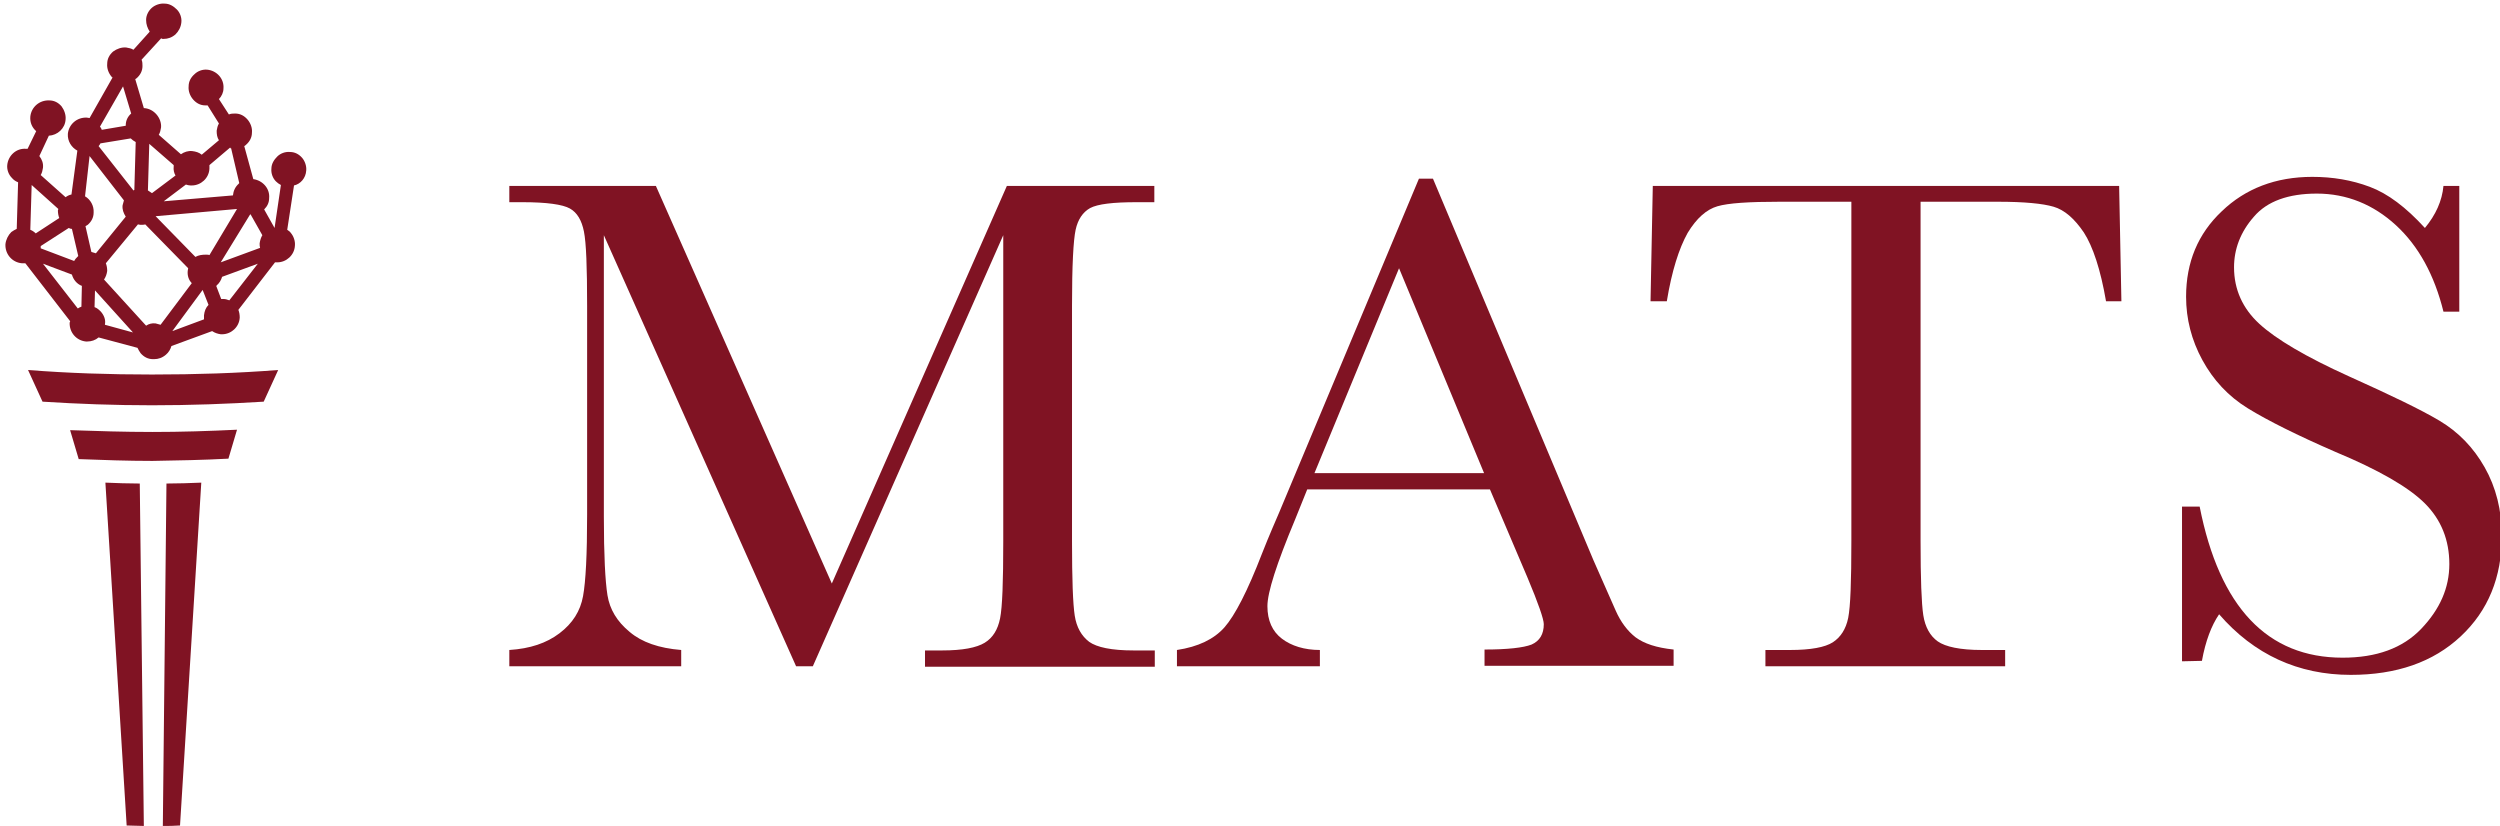 <?xml version="1.0" encoding="utf-8"?>
<!-- Generator: Adobe Illustrator 27.0.0, SVG Export Plug-In . SVG Version: 6.00 Build 0)  -->
<svg version="1.1" id="Layer_1" xmlns="http://www.w3.org/2000/svg" xmlns:xlink="http://www.w3.org/1999/xlink" x="0px" y="0px"
	 viewBox="0 0 552.7 182.6" style="enable-background:new 0 0 552.7 182.6;" xml:space="preserve">
<style type="text/css">
	.st0{fill:#801323;}
</style>
<g id="FINAL_TORCH">
	<path class="st0" d="M50.5,101.4l1.9-6.4c-6.1,0.3-12.4,0.5-18.7,0.5c-6.2,0-12.3-0.2-18.2-0.4l1.9,6.4c5.3,0.2,10.8,0.4,16.3,0.4
		C39.3,101.8,45,101.7,50.5,101.4z"/>
	<path class="st0" d="M58.3,88.8l3.2-7c-8.9,0.7-18.2,1-27.9,1c-9.4,0-18.6-0.3-27.4-1l3.2,7c7.8,0.5,15.9,0.8,24.2,0.8
		C42.1,89.6,50.3,89.3,58.3,88.8z"/>
	<g>
		<path class="st0" d="M30.9,106.9c-2.6,0-5.1-0.1-7.6-0.2l4.7,75.8c1.2,0,2.5,0.1,3.8,0.1L30.9,106.9z"/>
		<path class="st0" d="M44.5,106.7c-2.5,0.1-5.1,0.2-7.7,0.2L36,182.6c1.2,0,2.5,0,3.8-0.1L44.5,106.7z"/>
	</g>
</g>
<g id="FINAL_FLAME_copy">
	<path class="st0" d="M67.7,37.7c0.1-1-0.3-2.1-0.9-2.8c-0.7-0.8-1.6-1.3-2.7-1.3c-1-0.1-2.1,0.3-2.8,1S60,36.2,60,37.3
		c-0.1,1,0.3,2.1,1,2.8c0.3,0.3,0.7,0.6,1.1,0.8l-1.4,9.5l0,0l-2.3-4.1c0.7-0.7,1.1-1.5,1.1-2.5c0.2-2.1-1.4-3.9-3.5-4.2l-2-7.3
		c0.2-0.1,0.3-0.2,0.4-0.3c0.8-0.7,1.3-1.6,1.3-2.7c0.1-1-0.3-2.1-1-2.9s-1.6-1.3-2.7-1.3c-0.5,0-0.9,0-1.4,0.2l-2.2-3.4
		c0.6-0.6,1-1.5,1-2.3c0.2-2.2-1.5-4-3.6-4.2c-1-0.1-2.1,0.3-2.8,1c-0.8,0.7-1.3,1.6-1.3,2.7c-0.1,1,0.3,2.1,1,2.9s1.6,1.3,2.7,1.3
		c0.1,0,0.2,0,0.3,0s0.1,0,0.2,0l2.5,4c-0.3,0.5-0.4,1-0.5,1.6c0,0.8,0.1,1.5,0.5,2.1l-3.8,3.2c-0.6-0.5-1.3-0.7-2.1-0.8
		c-0.9-0.1-1.8,0.2-2.5,0.7l-4.9-4.3c0.3-0.5,0.4-1,0.5-1.6c0.1-1-0.3-2.1-1-2.9S33,24,31.9,23.9h-0.1l-1.9-6.4
		c0.1-0.1,0.2-0.1,0.3-0.2c0.8-0.7,1.3-1.6,1.3-2.7c0-0.5,0-0.9-0.2-1.4l4.3-4.7c0.1,0,0.2,0,0.3,0.1c0.1,0,0.2,0,0.3,0
		c0.9,0,1.8-0.3,2.6-1C39.5,6.9,40,6,40.1,4.9c0.1-1-0.3-2.1-1-2.8s-1.6-1.3-2.7-1.3c-1-0.1-2.1,0.3-2.8,0.9s-1.3,1.6-1.3,2.7
		c0,1,0.3,1.8,0.8,2.6l-3.6,4c-0.5-0.3-1-0.4-1.6-0.5c-1-0.1-2.1,0.3-2.9,0.9c-0.8,0.7-1.3,1.6-1.3,2.7c-0.1,1,0.3,2.1,1,2.9
		c0,0.1,0.1,0.1,0.2,0.1l-5.1,9c-0.2,0-0.4-0.1-0.6-0.1c-2.2-0.1-4,1.5-4.2,3.6c-0.1,1.6,0.8,3,2.1,3.7L15.8,43
		c-0.5,0.1-0.9,0.3-1.3,0.6L9,38.7c0.3-0.5,0.4-1,0.5-1.6c0.1-1-0.2-1.8-0.8-2.6l2.1-4.5c1.9-0.1,3.6-1.6,3.7-3.6
		c0.1-1-0.3-2.1-0.9-2.9c-0.7-0.8-1.6-1.3-2.7-1.3c-2.2-0.1-4,1.5-4.2,3.6C6.6,27.1,7.1,28.2,8,29l-1.9,3.9c-0.1,0-0.2,0-0.3,0
		c-2.2-0.2-4,1.5-4.2,3.6l0,0c-0.1,1,0.3,2.1,1,2.8c0.4,0.5,0.9,0.8,1.4,1L3.7,50.6c-0.4,0.2-0.8,0.4-1.2,0.7C1.8,52,1.3,53,1.2,54
		c-0.1,2.2,1.5,4,3.6,4.2c0.1,0,0.2,0,0.3,0c0.2,0,0.3,0,0.5,0L15.5,71c0,0.1,0,0.2-0.1,0.3c-0.1,2.2,1.5,4,3.6,4.2
		c0.1,0,0.2,0,0.3,0c0.9,0,1.8-0.3,2.5-0.9l8.6,2.3c0.2,0.4,0.4,0.8,0.7,1.2c0.7,0.8,1.6,1.3,2.7,1.3c0.1,0,0.2,0,0.3,0
		c0.9,0,1.8-0.3,2.6-1c0.6-0.5,1-1.2,1.2-1.9l9-3.3c0.6,0.4,1.2,0.6,1.9,0.7c0.1,0,0.2,0,0.3,0c2,0,3.8-1.6,3.9-3.7
		c0-0.6-0.1-1.2-0.3-1.7L60.8,58c0.1,0,0.1,0,0.2,0c0.1,0,0.2,0,0.3,0c2,0,3.8-1.6,3.9-3.7l0,0c0.1-1-0.3-2.1-0.9-2.8
		c-0.2-0.3-0.5-0.5-0.8-0.7L65,41C66.4,40.7,67.6,39.4,67.7,37.7z M7,40.9l5.9,5.3c0,0.1-0.1,0.2-0.1,0.3c0,0.6,0.1,1.2,0.3,1.7
		l-5.2,3.4c-0.3-0.3-0.7-0.6-1.2-0.8L7,40.9z M51.1,32.8l1.8,7.7c0,0-0.1,0-0.1,0.1c-0.8,0.7-1.2,1.6-1.3,2.6l-15.3,1.3l4.9-3.7
		c0.3,0.1,0.7,0.2,1,0.2c0.1,0,0.2,0,0.3,0c2,0,3.8-1.6,3.9-3.7c0-0.3,0-0.5,0-0.8l4.6-3.9C50.9,32.8,51,32.8,51.1,32.8z M57.5,54.8
		L48.8,58l6.5-10.6h0.1l0,0L58,52c-0.3,0.5-0.5,1.1-0.6,1.8C57.4,54.2,57.4,54.5,57.5,54.8z M35.5,71.8c-0.4-0.1-0.7-0.2-1.1-0.3
		c-0.8-0.1-1.5,0.1-2.1,0.5L23,61.8c0.4-0.6,0.6-1.2,0.7-1.9c0-0.6-0.1-1.2-0.3-1.7l7.1-8.6c0.1,0,0.3,0.1,0.5,0.1
		c0.1,0,0.2,0,0.3,0c0.3,0,0.6,0,0.8-0.1l9.5,9.7c0,0.2-0.1,0.4-0.1,0.6c-0.1,1,0.2,2,0.9,2.7L35.5,71.8z M9,54.9c0-0.1,0-0.2,0-0.3
		s0-0.1,0-0.2l6.2-4c0.2,0.1,0.4,0.2,0.7,0.2l1.4,6l-0.1,0.1c-0.3,0.3-0.6,0.6-0.8,1L9,54.9z M22.2,31.7l6.7-1.1
		c0.3,0.3,0.7,0.6,1.1,0.8L29.7,42c-0.1,0-0.1,0.1-0.2,0.1l-7.7-9.8C22,32.1,22.1,31.9,22.2,31.7z M52.4,46.2
		C52.5,46.2,52.5,46.2,52.4,46.2l-6.1,10.2c-0.2-0.1-0.5-0.1-0.8-0.1c-0.8,0-1.6,0.1-2.3,0.5l-8.8-9l0,0L52.4,46.2z M38.8,38.8
		l-5.2,3.9c-0.3-0.2-0.6-0.4-0.9-0.6L33,31.8l5.4,4.7c0,0.1,0,0.2,0,0.3C38.3,37.6,38.5,38.3,38.8,38.8z M27.8,27.8l-5.3,0.9
		c-0.1-0.3-0.2-0.5-0.4-0.7l5.1-8.9l1.8,6c-0.7,0.6-1.2,1.5-1.2,2.6C27.8,27.6,27.8,27.7,27.8,27.8z M19.8,34.5l7.6,9.8
		c-0.1,0.4-0.2,0.7-0.3,1.1c-0.1,0.9,0.2,1.7,0.7,2.5L21.2,56c-0.3-0.1-0.7-0.2-1-0.3L18.9,50c0.2-0.1,0.3-0.2,0.5-0.3
		c0.8-0.7,1.3-1.6,1.3-2.7c0.1-1.5-0.7-2.9-1.9-3.6L19.8,34.5z M15.9,60.7c0.3,1.1,1.1,2.1,2.2,2.5L18,67.8
		c-0.3,0.1-0.5,0.2-0.8,0.4l-7.7-9.9L15.9,60.7z M22.3,68.9c-0.4-0.4-0.8-0.8-1.4-1l0.1-3.7l8.4,9.3l-6.2-1.7c0,0,0,0,0-0.1
		C23.4,70.7,23,69.7,22.3,68.9z M44.8,64.1l1.3,3.3c-0.6,0.6-0.9,1.4-1,2.3c0,0.3,0,0.6,0,0.9l-7,2.6L44.8,64.1z M49.4,66.1
		c-0.2,0-0.3,0-0.5,0l-1.1-2.9c0,0,0.1,0,0.1-0.1c0.6-0.5,1-1.2,1.2-1.9l7.9-2.9l-6.3,8.1C50.2,66.2,49.8,66.1,49.4,66.1z"/>
</g>
<g id="MATS_kerning_shirt_vector">
	<g>
		<path class="st0" d="M183.9,129l38.7-87.9h32.6v3.6h-3.9c-5.2,0-8.6,0.4-10.3,1.3c-1.6,0.9-2.7,2.5-3.2,4.8s-0.8,7.9-0.8,16.8
			v52.1c0,8.4,0.2,13.8,0.6,16.4s1.5,4.5,3.2,5.8c1.7,1.2,4.9,1.9,9.8,1.9h4.7v3.6h-50.8v-3.6h3.8c4.5,0,7.6-0.6,9.4-1.7
			c1.8-1.1,2.9-2.9,3.4-5.4s0.7-8.1,0.7-17V52l-42.1,95.3H176L133.5,52v62.2c0,8.5,0.3,14.3,0.8,17.4c0.5,3.1,2.1,5.8,4.9,8.1
			c2.7,2.3,6.5,3.6,11.4,4v3.6h-38v-3.6c4.6-0.3,8.2-1.5,11.1-3.7s4.6-4.9,5.2-8.2s0.9-9.2,0.9-18V67.6c0-8.5-0.2-13.9-0.7-16.4
			s-1.5-4.2-3.1-5.1s-5.1-1.4-10.5-1.4h-2.9v-3.6H145L183.9,129z"/>
	</g>
	<g>
		<path class="st0" d="M329.4,108.2H289l-2.7,6.7c-4.1,9.8-6.1,16.1-6.1,19.1c0,3.2,1.1,5.6,3.2,7.2s5,2.5,8.4,2.5v3.6h-31.6v-3.6
			c4.7-0.7,8.2-2.4,10.5-5s5.1-8,8.3-16.3c0.3-0.8,1.5-3.8,3.8-9.1l30.9-73.8h3.1l35.5,84.4l4.9,11.1c1.1,2.5,2.6,4.5,4.4,5.9
			c1.9,1.4,4.6,2.3,8.4,2.7v3.6h-41.8v-3.6c5.1,0,8.6-0.4,10.4-1.1c1.8-0.8,2.7-2.3,2.7-4.5c0-1.1-1.2-4.6-3.6-10.3L329.4,108.2z
			 M328.1,104.6l-18.8-45.3l-18.7,45.3H328.1z"/>
	</g>
	<g>
		<path class="st0" d="M368.5,66.6h-3.6l0.5-25.5h103.1l0.5,25.5h-3.4c-1.2-7-2.9-12.1-4.9-15.2c-2.1-3.1-4.3-5-6.7-5.7
			c-2.4-0.7-6.5-1.1-12.3-1.1h-17.1v75c0,8.3,0.2,13.8,0.6,16.4s1.5,4.6,3.2,5.8s5,1.9,9.7,1.9h5.2v3.6h-53v-3.6h5.5
			c4.5,0,7.7-0.6,9.4-1.7s2.9-2.9,3.4-5.4s0.7-8.1,0.7-17v-75h-15.8c-6.9,0-11.4,0.3-13.8,1s-4.6,2.6-6.6,5.9
			C371.2,54.9,369.6,59.9,368.5,66.6z"/>
	</g>
	<g>
		<path class="st0" d="M482.4,146.2V112h3.9c4.4,22.3,15,33.4,31.6,33.4c7.5,0,13.3-2.1,17.4-6.4s6.2-9,6.2-14.3s-1.8-9.8-5.4-13.4
			c-3.6-3.6-10.2-7.4-19.8-11.4c-8.5-3.7-14.9-6.9-19.3-9.6s-7.7-6.3-10.1-10.7s-3.6-9.1-3.6-14c0-7.6,2.6-13.9,7.9-18.9
			c5.2-5,11.9-7.6,20-7.6c4.5,0,8.7,0.7,12.7,2.2s8,4.5,12.2,9.1c2.4-2.9,3.8-6,4.1-9.3h3.5v27.8h-3.5c-2-8.1-5.5-14.5-10.5-19.1
			s-10.9-7-17.5-7c-6.3,0-11,1.7-13.9,5.1c-3,3.4-4.4,7.2-4.4,11.2c0,4.9,1.9,9.1,5.6,12.5s10.3,7.3,19.8,11.6
			c9.1,4.1,15.8,7.3,20,9.8s7.5,5.9,10,10.3s3.8,9.5,3.8,15.2c0,9.1-3,16.5-9.1,22.2c-6.1,5.7-14.2,8.5-24.3,8.5
			c-11.6,0-21.4-4.5-29.1-13.4c-1.7,2.5-3,5.9-3.8,10.3L482.4,146.2L482.4,146.2z"/>
	</g>
</g>
</svg>
